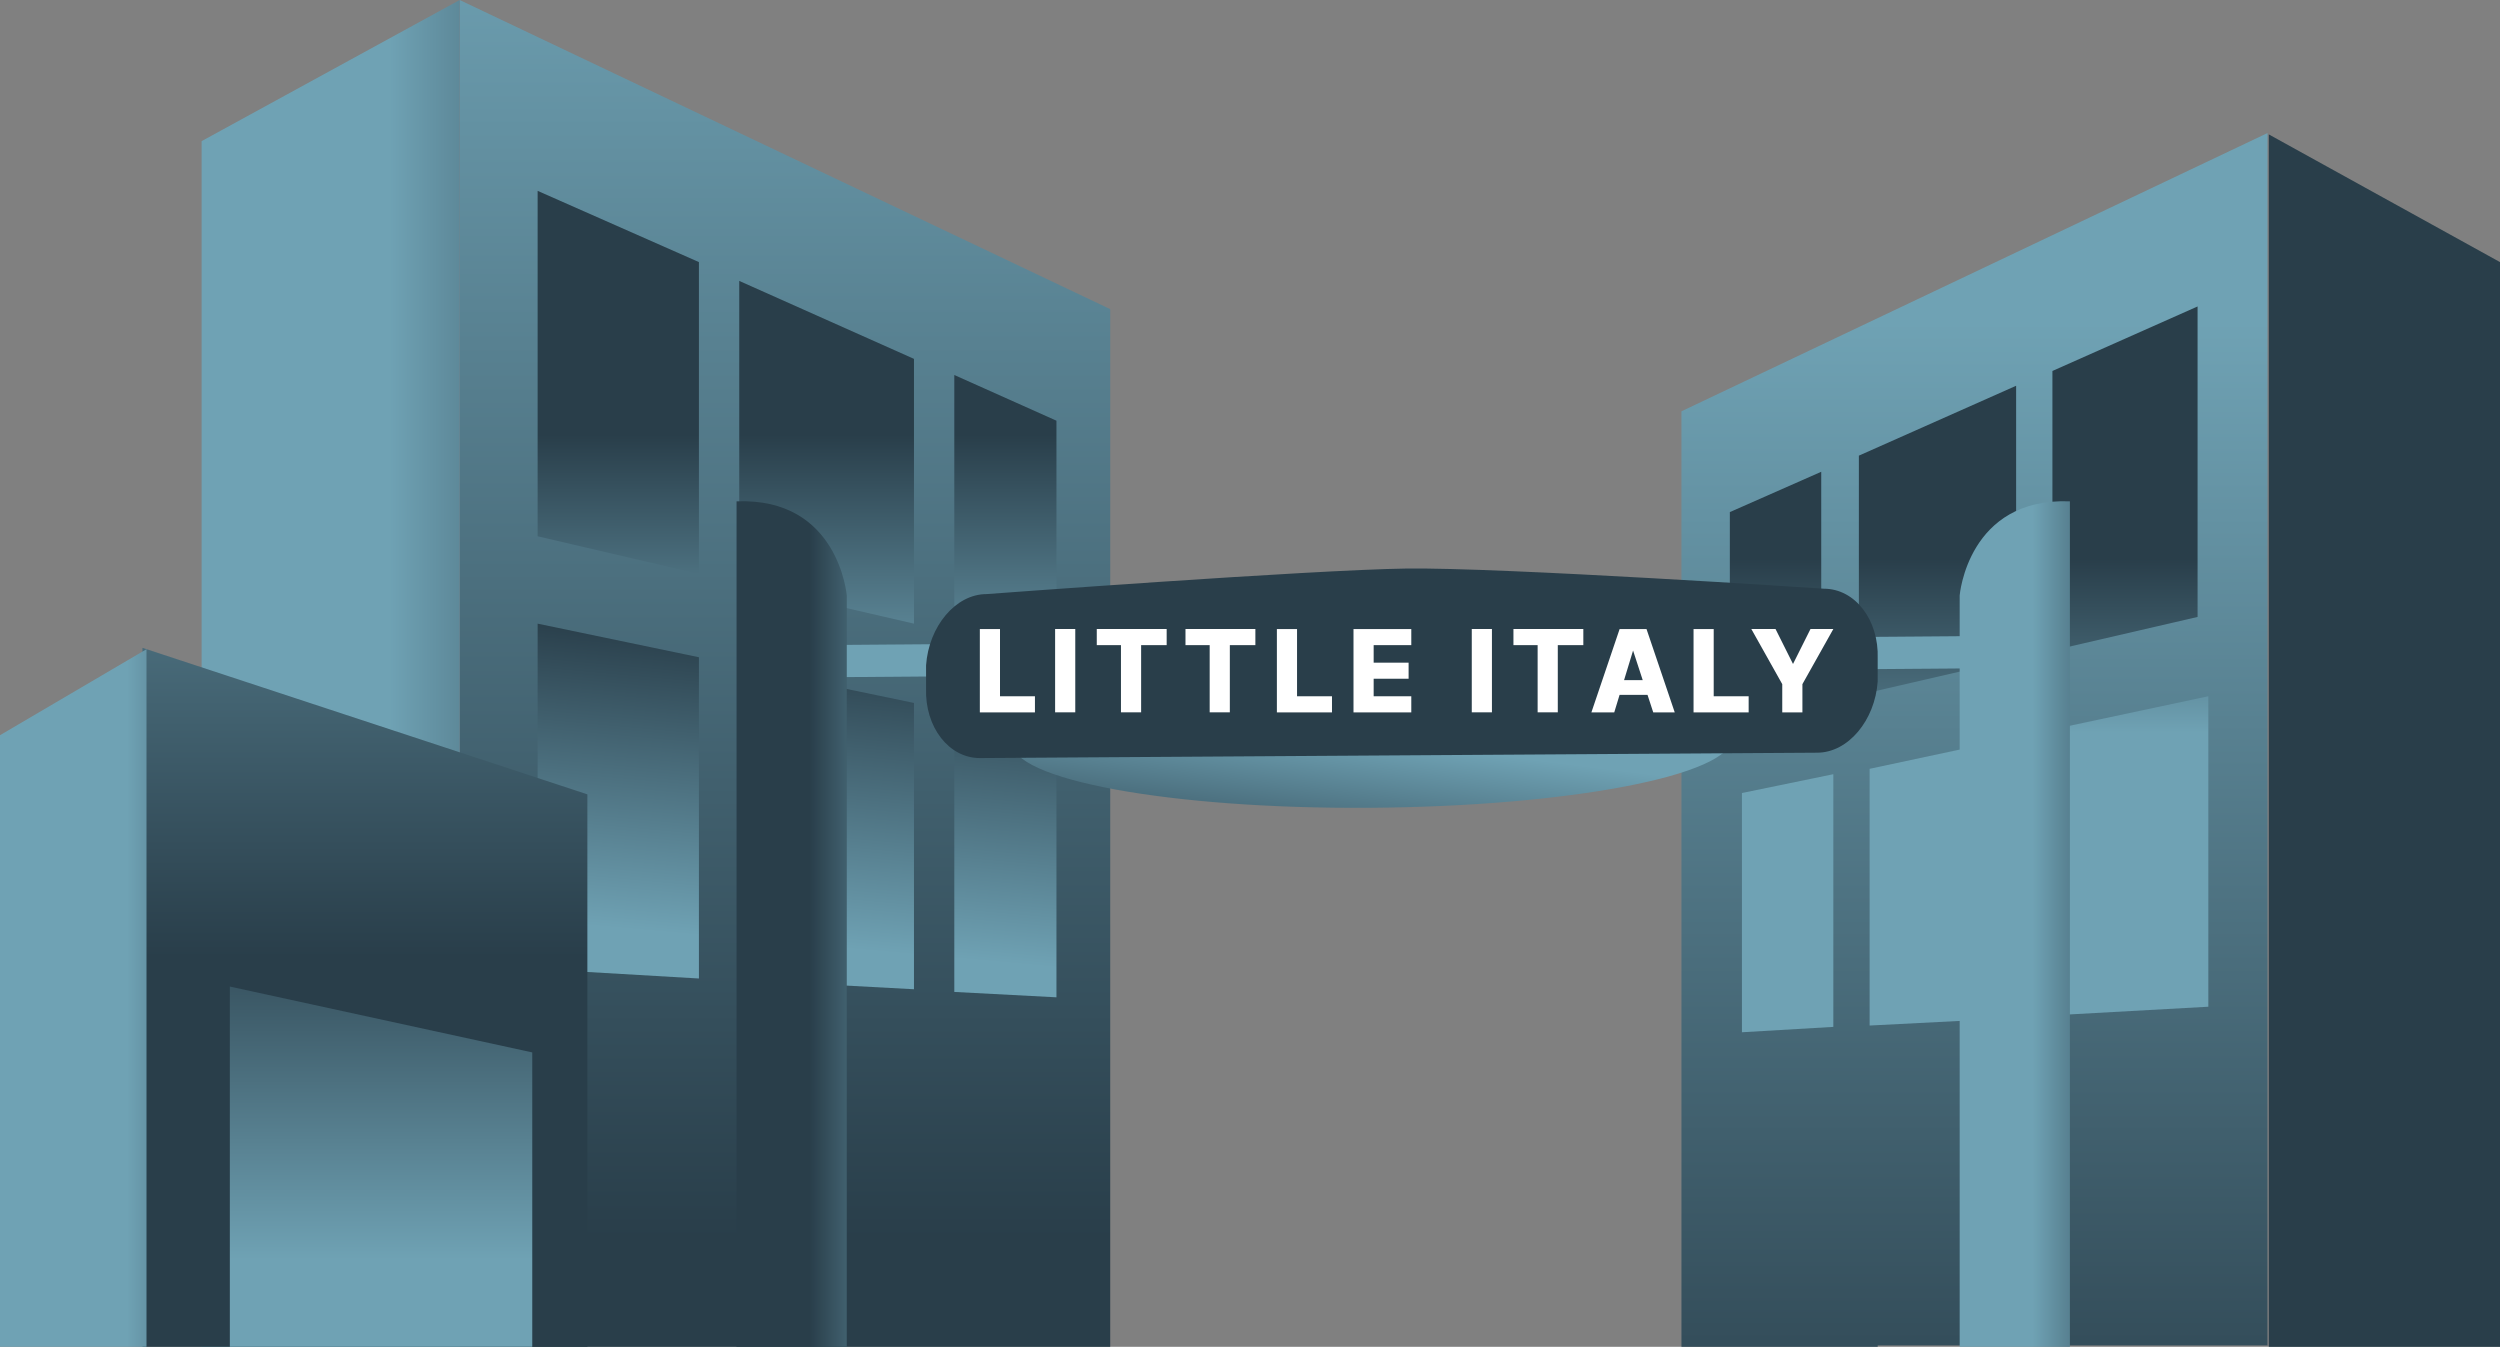 <?xml version="1.0" encoding="UTF-8"?>
<svg xmlns="http://www.w3.org/2000/svg" xmlns:xlink="http://www.w3.org/1999/xlink" id="Layer_1" data-name="Layer 1" width="186" height="100.2" version="1.1" viewBox="0 0 186 100.2">
  <rect x="0" y="0" width="186" height="100.2" fill="#808080" stroke="none"/>
  <defs>
    <linearGradient id="linear-gradient" x1="-436.3" y1="586.1" x2="-436.3" y2="585.1" gradientTransform="translate(21171 58719.2) scale(48.4 -100.2)" gradientUnits="userSpaceOnUse">
      <stop offset="0" stop-color="#6fa2b4"></stop>
      <stop offset="1" stop-color="#293e4a"></stop>
    </linearGradient>
    <linearGradient id="linear-gradient-2" x1="-422.9" y1="585.6" x2="-421.8" y2="585.6" gradientTransform="translate(8106.3 58718.6) scale(19.1 -100.2)" gradientUnits="userSpaceOnUse">
      <stop offset="0" stop-color="#6fa2b4"></stop>
      <stop offset="1" stop-color="#293e4a"></stop>
    </linearGradient>
    <linearGradient id="linear-gradient-3" x1="-433.9" y1="576" x2="-433.9" y2="576.6" gradientTransform="translate(16811.8 19982.7) scale(38.6 -34.6)" gradientUnits="userSpaceOnUse">
      <stop offset="0" stop-color="#6fa2b4"></stop>
      <stop offset="1" stop-color="#293e4a"></stop>
    </linearGradient>
    <linearGradient id="linear-gradient-4" x1="-434" y1="572.4" x2="-433.9" y2="573.2" gradientTransform="translate(16811.8 15983.1) scale(38.6 -27.8)" gradientUnits="userSpaceOnUse">
      <stop offset="0" stop-color="#6fa2b4"></stop>
      <stop offset="1" stop-color="#293e4a"></stop>
    </linearGradient>
    <linearGradient id="linear-gradient-5" x1="-432" y1="581.6" x2="-432" y2="580.6" gradientTransform="translate(14338.8 30262.3) scale(33.1 -52)" gradientUnits="userSpaceOnUse">
      <stop offset="0" stop-color="#6fa2b4"></stop>
      <stop offset="1" stop-color="#293e4a"></stop>
    </linearGradient>
    <linearGradient id="linear-gradient-6" x1="-435.3" y1="585.6" x2="-435.3" y2="584.6" gradientTransform="translate(19117.2 52845.1) scale(43.6 -90.2)" gradientUnits="userSpaceOnUse">
      <stop offset="0" stop-color="#6fa2b4"></stop>
      <stop offset="1" stop-color="#293e4a"></stop>
    </linearGradient>
    <linearGradient id="linear-gradient-7" x1="-418.9" y1="585.1" x2="-419.9" y2="585.1" gradientTransform="translate(7411.8 52845.1) scale(17.2 -90.2)" gradientUnits="userSpaceOnUse">
      <stop offset="0" stop-color="#6fa2b4"></stop>
      <stop offset="1" stop-color="#293e4a"></stop>
    </linearGradient>
    <linearGradient id="linear-gradient-8" x1="-458.3" y1="610.4" x2="-458.3" y2="609.7" gradientTransform="translate(-15788.6 -15205.5) rotate(-180) scale(34.8 -25)" gradientUnits="userSpaceOnUse">
      <stop offset="0" stop-color="#6fa2b4"></stop>
      <stop offset="1" stop-color="#293e4a"></stop>
    </linearGradient>
    <linearGradient id="linear-gradient-9" x1="-458.3" y1="606.5" x2="-458.3" y2="605.8" gradientTransform="translate(-15789.5 -18859.5) rotate(-180) scale(34.8 -31.2)" gradientUnits="userSpaceOnUse">
      <stop offset="0" stop-color="#6fa2b4"></stop>
      <stop offset="1" stop-color="#293e4a"></stop>
    </linearGradient>
    <linearGradient id="linear-gradient-10" x1="-405.2" y1="581.1" x2="-404.2" y2="581.1" gradientTransform="translate(4426.1 30261.7) scale(10.9 -52)" gradientUnits="userSpaceOnUse">
      <stop offset="0" stop-color="#6fa2b4"></stop>
      <stop offset="1" stop-color="#293e4a"></stop>
    </linearGradient>
    <linearGradient id="linear-gradient-11" x1="-440.4" y1="487.3" x2="-440.4" y2="483" gradientTransform="translate(39673.7 2997.4) rotate(1) scale(89.9 -4.6)" gradientUnits="userSpaceOnUse">
      <stop offset="0" stop-color="#6fa2b4"></stop>
      <stop offset="1" stop-color="#293e4a"></stop>
    </linearGradient>
    <linearGradient id="linear-gradient-12" x1="-436.1" y1="555.7" x2="-436.1" y2="554.7" gradientTransform="translate(22326.9 9614.3) rotate(7) scale(53.3 -12.2)" gradientUnits="userSpaceOnUse">
      <stop offset="0" stop-color="#6fa2b4"></stop>
      <stop offset="1" stop-color="#293e4a"></stop>
    </linearGradient>
    <linearGradient id="linear-gradient-13" x1="-438.4" y1="569.6" x2="-438.4" y2="569" gradientTransform="translate(29338.1 15257.4) rotate(7) scale(70.4 -20.3)" gradientUnits="userSpaceOnUse">
      <stop offset="0" stop-color="#6fa2b4"></stop>
      <stop offset="1" stop-color="#293e4a"></stop>
    </linearGradient>
    <linearGradient id="linear-gradient-14" x1="-391.7" y1="582.7" x2="-390.7" y2="582.7" gradientTransform="translate(3363.2 36720.3) scale(8.2 -62.9)" gradientUnits="userSpaceOnUse">
      <stop offset="0" stop-color="#6fa2b4"></stop>
      <stop offset="1" stop-color="#293e4a"></stop>
    </linearGradient>
    <linearGradient id="linear-gradient-15" x1="-390.7" y1="582.7" x2="-391.7" y2="582.7" gradientTransform="translate(3272.2 36720.3) scale(8.2 -62.9)" gradientUnits="userSpaceOnUse">
      <stop offset="0" stop-color="#6fa2b4"></stop>
      <stop offset="1" stop-color="#293e4a"></stop>
    </linearGradient>
    <linearGradient id="linear-gradient-16" x1="-425.7" y1="571.6" x2="-425.7" y2="572.6" gradientTransform="translate(9593.2 15412.6) scale(22.5 -26.8)" gradientUnits="userSpaceOnUse">
      <stop offset="0" stop-color="#6fa2b4"></stop>
      <stop offset="1" stop-color="#293e4a"></stop>
    </linearGradient>
  </defs>
  <g id="Group_1032" data-name="Group 1032">
    <path id="Path_39965" data-name="Path 39965" d="M66.4,100.2h16.2V23L34.2,0v100.2h32.2Z" fill="url(#linear-gradient)" stroke-width="0"></path>
    <path id="Path_39966" data-name="Path 39966" d="M15,10.5L34.2,0v100.2H15V10.5Z" fill="url(#linear-gradient-2)" stroke-width="0"></path>
    <path id="Subtraction_2" data-name="Subtraction 2" d="M78.6,48.8h0l-7.6-1.8v-19.1l7.6,3.4v17.5h0ZM68,46.4h0l-13-3v-22.5l13,5.8v19.7h0ZM52,42.7h0l-12-2.8V14.2l12,5.3v23.1h0Z" fill="url(#linear-gradient-3)" stroke-width="0"></path>
    <path id="Subtraction_3" data-name="Subtraction 3" d="M78.6,74.2h0l-7.6-.4v-20.8l7.6,1.6v19.6h0ZM68,73.6h0l-13-.7v-23.3l13,2.7v21.3h0ZM52,72.8h0l-12-.7v-25.7l12,2.5v23.8h0Z" fill="url(#linear-gradient-4)" stroke-width="0"></path>
    <path id="Path_39970" data-name="Path 39970" d="M43.7,59.1l-33.1-10.9v52h33.1v-41.1Z" fill="url(#linear-gradient-5)" stroke-width="0"></path>
    <path id="Path_39980" data-name="Path 39980" d="M139.7,100.2h-14.6V30.6l43.6-20.7v90.2h-29Z" fill="url(#linear-gradient-6)" stroke-width="0"></path>
    <path id="Path_39981" data-name="Path 39981" d="M186,19.5l-17.2-9.5v90.2h17.2V19.5Z" fill="url(#linear-gradient-7)" stroke-width="0"></path>
    <path id="Subtraction_5" data-name="Subtraction 5" d="M129.6,76.8h0l6.8-.4v-18.8l-6.8,1.4v17.7ZM139.1,76.3h0l11.7-.6v-21l-11.7,2.5v19.2h0ZM153.5,75.5h0l10.8-.6v-23.1l-10.8,2.3v21.4h0Z" fill="url(#linear-gradient-8)" stroke-width="0"></path>
    <path id="Subtraction_4" data-name="Subtraction 4" d="M128.7,53.9h0l6.8-1.6v-17.2l-6.8,3v15.7ZM138.3,51.7h0l11.7-2.7v-20.3l-11.7,5.2v17.8h0ZM152.7,48.4h0l10.8-2.5v-23.1l-10.8,4.8v20.8h0Z" fill="url(#linear-gradient-9)" stroke-width="0"></path>
    <path id="Path_39973" data-name="Path 39973" d="M0,54.7l10.9-6.4v52H0v-45.5Z" fill="url(#linear-gradient-10)" stroke-width="0"></path>
    <path id="Path_39968" data-name="Path 39968" d="M60,48l89.9-.7v2.4c0,0-90,.7-90,.7v-2.4Z" fill="url(#linear-gradient-11)" stroke-width="0"></path>
    <path id="Path_39969" data-name="Path 39969" d="M128.9,54.9c-.1,2.8-12.2,5.1-27,5.2s-26.8-2.1-26.6-4.9,12.2-5.1,27-5.2,26.8,2.1,26.6,4.9" fill="url(#linear-gradient-12)" stroke-width="0"></path>
    <path id="Path_39971" data-name="Path 39971" d="M135.2,56l-62.3.4c-2.3,0-4.1-2.3-4-5.2v-1.7c.2-2.9,2.2-5.3,4.5-5.3,0,0,24.1-1.8,31.2-1.9s31.1,1.5,31.1,1.5c2.3,0,4.1,2.3,4,5.2v1.7c-.2,2.9-2.2,5.3-4.5,5.3" fill="url(#linear-gradient-13)" stroke-width="0"></path>
    <path id="Path_39974" data-name="Path 39974" d="M154,37.3v62.9h-8.2v-55.9s.6-7.3,8.2-7" fill="url(#linear-gradient-14)" stroke-width="0"></path>
    <path id="Path_39975" data-name="Path 39975" d="M54.8,37.3v62.9h8.2v-55.9s-.6-7.3-8.2-7" fill="url(#linear-gradient-15)" stroke-width="0"></path>
    <path id="Path_39984" data-name="Path 39984" d="M72.9,53v-6.2h1.5v5h2.6v1.2h-4.1ZM80,46.8v6.2h-1.5v-6.2h1.5ZM81.6,48v-1.2h5.2v1.2h-1.9v5h-1.5v-5h-1.9ZM88.2,48v-1.2h5.2v1.2h-1.9v5h-1.5v-5h-1.9ZM95,53v-6.2h1.5v5h2.6v1.2h-4.1ZM100.7,53v-6.2h4.3v1.2h-2.8v1.3h2.6v1.2h-2.6v1.3h2.8v1.2h-4.3ZM111,46.8v6.2h-1.5v-6.2h1.5ZM112.6,48v-1.2h5.2v1.2h-1.9v5h-1.5v-5h-1.9ZM120,53h-1.6l2.1-6.2h2l2.1,6.2h-1.6l-1.5-4.6h0l-1.4,4.6ZM119.7,50.6h3.4v1.1h-3.4v-1.1ZM126,53v-6.2h1.5v5h2.6v1.2h-4.1ZM130.4,46.8h1.7l1.3,2.6h0l1.3-2.6h1.7l-2.3,4.1v2.1h-1.5v-2.1l-2.3-4.1Z" fill="#fff" stroke-width="0"></path>
    <path id="Path_39979" data-name="Path 39979" d="M17.1,73.4l22.5,4.9v21.9h-22.5v-26.8Z" fill="url(#linear-gradient-16)" stroke-width="0"></path>
  </g>
</svg>
